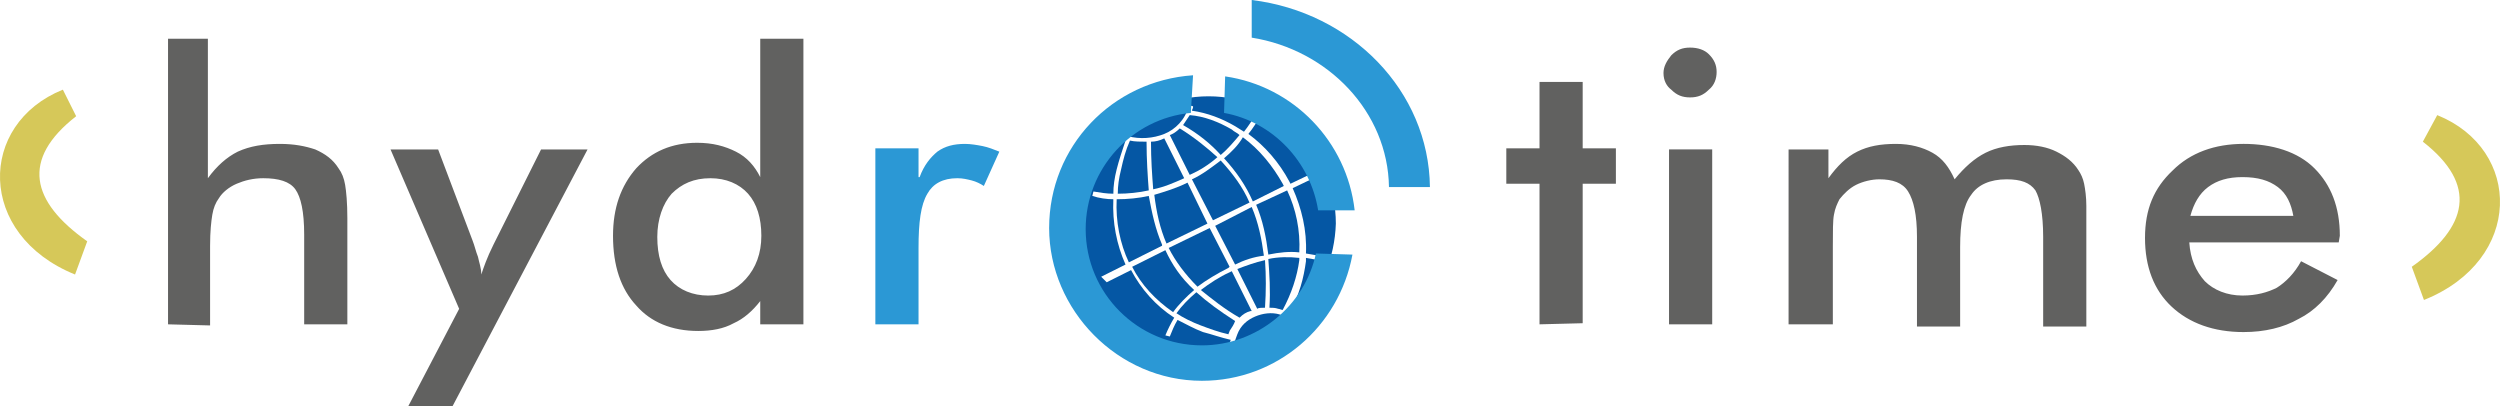 <?xml version="1.0" encoding="UTF-8"?><svg id="Layer_1" xmlns="http://www.w3.org/2000/svg" viewBox="0 0 225.85 36.7"><defs><style>.cls-1,.cls-2{fill-rule:evenodd;}.cls-1,.cls-3{fill:#2b98d5;}.cls-4{fill:#616160;}.cls-5{fill:#0557a4;}.cls-2{fill:#d6c859;}</style></defs><path class="cls-4" d="M15.18,29.3V3.5h3.6v12.6c.8-1.1,1.7-1.9,2.7-2.4,1.1-.5,2.3-.7,3.8-.7,1.3,0,2.3,.2,3.2,.5,.9,.4,1.6,.9,2.1,1.7,.3,.4,.5,.9,.6,1.5s.2,1.6,.2,3v9.6h-3.9v-8.1c0-2.1-.3-3.4-.8-4.1s-1.5-1-2.9-1c-.9,0-1.7,.2-2.4,.5-.7,.3-1.3,.8-1.6,1.3-.3,.4-.5,.9-.6,1.5s-.2,1.5-.2,2.8v7.2l-3.8-.1h0Zm25.7,7.4h-4l4.6-8.8-6.2-14.4h4.3l3.1,8.2c.2,.5,.3,1,.5,1.5,.1,.5,.3,1,.3,1.6,.2-.6,.5-1.5,1.1-2.7l.1-.2,4.2-8.4h4.2l-12.2,23.2Zm27.9-15.4c0-1.6-.4-2.9-1.2-3.8-.8-.9-2-1.4-3.4-1.4-1.5,0-2.6,.5-3.5,1.4-.8,.9-1.3,2.3-1.3,3.9,0,1.7,.4,3,1.2,3.9s2,1.4,3.4,1.4,2.5-.5,3.4-1.5c.9-1,1.4-2.3,1.4-3.9m-.1-17.8h3.9V29.3h-3.9v-2.1c-.7,.9-1.5,1.6-2.4,2-.9,.5-2,.7-3.2,.7-2.4,0-4.3-.8-5.6-2.3-1.4-1.5-2.1-3.6-2.1-6.3,0-2.5,.7-4.5,2.1-6.1,1.4-1.5,3.2-2.3,5.5-2.3,1.4,0,2.5,.3,3.5,.8s1.7,1.3,2.2,2.3V3.5Zm70.4,25.8v-12.7h-3v-3.2h3V7.4h3.9v6h3v3.2h-3v12.6l-3.9,.1h0Zm11.2-22.7c0-.6,.3-1.1,.7-1.6,.5-.5,1-.7,1.7-.7s1.3,.2,1.7,.6c.5,.5,.7,1,.7,1.6s-.2,1.2-.7,1.6c-.5,.5-1,.7-1.7,.7s-1.2-.2-1.7-.7c-.4-.3-.7-.8-.7-1.5m.5,6.9h3.9v15.8h-3.9V13.5Zm14.7,15.8h-3.9V13.5h3.6v2.6c.8-1.1,1.6-1.9,2.6-2.4s2.1-.7,3.5-.7c1.3,0,2.4,.3,3.3,.8,.9,.5,1.5,1.3,2,2.4,.9-1.1,1.8-1.9,2.8-2.4s2.2-.7,3.5-.7c1.1,0,2.1,.2,2.9,.6,.8,.4,1.5,.9,2,1.7,.2,.3,.4,.7,.5,1.2s.2,1.2,.2,2v10.9h-3.9v-8.1c0-2.1-.3-3.5-.7-4.2-.5-.7-1.3-1-2.6-1-1.5,0-2.6,.5-3.2,1.4-.7,.9-1,2.5-1,4.7v7.2h-3.9v-8.1c0-2-.3-3.3-.8-4.1-.5-.8-1.4-1.1-2.6-1.1-.7,0-1.5,.2-2.1,.5s-1.1,.8-1.5,1.3c-.2,.4-.4,.8-.5,1.4-.1,.5-.1,1.5-.1,2.9v7h-.1Zm45.8-7.4h-13.5c.1,1.5,.6,2.6,1.4,3.5,.8,.8,2,1.3,3.4,1.3,1.3,0,2.3-.3,3.1-.7,.8-.5,1.6-1.3,2.2-2.4l3.3,1.7c-.9,1.6-2.1,2.8-3.5,3.5-1.4,.8-3.1,1.2-5,1.2-2.7,0-4.9-.8-6.5-2.3s-2.4-3.6-2.4-6.2,.8-4.5,2.5-6.1c1.6-1.6,3.8-2.4,6.4-2.4s4.9,.7,6.4,2.2c1.5,1.5,2.3,3.5,2.3,6.1l-.1,.6h0Zm-4.1-2.4c-.2-1.1-.6-2-1.4-2.6-.8-.6-1.8-.9-3.2-.9-1.3,0-2.3,.3-3.1,.9s-1.3,1.5-1.6,2.6h9.3Z"/><path class="cls-3" d="M83.08,16c.4-1.1,1-1.8,1.6-2.3,.7-.5,1.5-.7,2.5-.7,.5,0,1.1,.1,1.6,.2,.5,.1,1,.3,1.5,.5l-1.4,3.1c-.3-.2-.7-.4-1.1-.5s-.8-.2-1.3-.2c-1.3,0-2.2,.5-2.7,1.4-.6,1-.8,2.6-.8,4.9v6.9h-3.9V13.4h3.9v2.6h.1Z"/><path class="cls-2" d="M5.68,8.1c-7.7,3.1-7.8,13.1,1.1,16.7l1.1-3c-5.1-3.6-6-7.4-1-11.3l-1.2-2.4Z"/><path class="cls-2" d="M220.18,10.4c7.7,3.1,7.8,13.1-1.2,16.7l-1.1-3c5.1-3.6,6-7.4,1-11.3l1.3-2.4Z"/><g><path class="cls-5" d="M109.98,14.2c-1-.9-2.1-1.8-3.4-2.6-.3,.3-.6,.5-.9,.6l1.8,3.6c.9-.4,1.7-.9,2.5-1.6Z"/><path class="cls-5" d="M106.98,16.1l-1.8-3.6c-.4,.2-.8,.3-1.2,.3,0,1.6,.1,3,.2,4.3,1-.2,1.9-.6,2.8-1Z"/><path class="cls-5" d="M114.18,23.1c-.2-1.5-.5-3-1.1-4.4l-3.3,1.7,1.8,3.5c.8-.4,1.7-.7,2.6-.8Z"/><path class="cls-5" d="M112.88,18.3c-.6-1.4-1.5-2.6-2.6-3.8-.8,.6-1.7,1.3-2.6,1.7l1.9,3.7,3.3-1.6Z"/><path class="cls-5" d="M104.28,17.6c.2,1.6,.5,3,1.1,4.4l3.7-1.8-1.8-3.7c-1,.5-2,.8-3,1.1Z"/><path class="cls-5" d="M110.98,24.2l.1-.1-1.8-3.5-3.7,1.8c.6,1.2,1.5,2.4,2.6,3.5,.8-.6,1.8-1.2,2.8-1.7Z"/><path class="cls-5" d="M110.58,14.3c1.1,1.2,2,2.5,2.6,3.9l2.8-1.4-.1-.2c-.9-1.6-2.1-3.1-3.6-4.2-.4,.7-1,1.3-1.7,1.9Z"/><path class="cls-5" d="M103.58,12.8c-.5,0-1.1,0-1.5-.1-.4,.9-.6,1.7-.8,2.6-.2,.8-.3,1.5-.3,2.2,.9,0,1.9-.1,2.8-.3-.1-1.3-.2-2.8-.2-4.4Z"/><path class="cls-5" d="M110.28,14c.6-.5,1.2-1.2,1.7-1.8-.2-.2-.5-.3-.7-.5-1.2-.7-2.5-1.2-3.8-1.3l-.6,.9c1.4,.8,2.5,1.7,3.4,2.7Z"/><path class="cls-5" d="M113.48,18.5c.6,1.4,.9,2.9,1.1,4.5,1-.2,1.9-.3,2.8-.2,.1-2-.3-3.9-1.1-5.6l-2.8,1.3Z"/><path class="cls-5" d="M114.58,23.4c.1,1.4,.2,2.8,.1,4.4,.3,0,.5,0,.8,.1,.1,0,.3,.1,.4,.1,.8-1.5,1.3-3,1.5-4.5v-.2c-.9-.1-1.9-.1-2.8,.1Z"/><path class="cls-5" d="M117.28,12.1c-2.1-2.1-4.9-3.4-8.1-3.4s-6,1.3-8.1,3.4c-2.1,2.1-3.4,4.9-3.4,8.1s1.3,6,3.4,8.1c2.1,2,5,3.3,8.1,3.3s6-1.3,8.1-3.4c2.1-2,3.3-4.9,3.4-8,0-3.2-1.3-6-3.4-8.1Zm.7,11.2v.3c-.2,1.5-.6,3.1-1.5,4.6,0,0,.1,0,.1,.1l-.2,.4c-.3-.1-.5-.2-.8-.3-.7-.2-1.5-.1-2.2,.2-.7,.3-1.3,.8-1.6,1.6-.1,.3-.2,.5-.3,.9l-.4-.1c0-.1,.1-.2,.1-.3-.9-.2-1.7-.5-2.5-.7-.8-.3-1.5-.7-2.3-1.1-.3,.5-.5,1-.7,1.5l-.4-.1c.2-.5,.5-1.1,.8-1.6-1.7-1.1-3-2.6-3.9-4.3l-2.2,1.1-.5-.5,2.2-1.1c-.8-1.8-1.2-3.8-1.1-5.9-.6,0-1.3-.1-1.9-.3l.1-.4c.6,.1,1.2,.2,1.8,.2,0-.7,.1-1.4,.3-2.2,.2-.8,.5-1.7,.8-2.6h-.1l.1-.4h.2c1.1,.3,2.3,.2,3.3-.2s1.9-1.3,2.2-2.5v-.1l.4,.1v.1c0,.1-.1,.2-.1,.3,1.4,.2,2.7,.7,3.9,1.4,.3,.2,.5,.3,.8,.5,.4-.5,.8-1.1,1.1-1.7l.4,.2c-.3,.6-.7,1.2-1.1,1.7,1.5,1.1,2.8,2.6,3.7,4.3l.1,.2,2.5-1.2,.2,.4-2.5,1.2c.8,1.8,1.3,3.8,1.2,5.9,.6,.1,1.3,.2,1.9,.4l-.1,.4c-.5-.2-1.2-.3-1.8-.4Z"/><path class="cls-5" d="M111.78,24.3l1.8,3.6c.1-.1,.4-.1,.7-.1,.1-1.5,.1-2.9,0-4.3-.9,.2-1.7,.5-2.5,.8Z"/><path class="cls-5" d="M107.88,26.2c-1.2-1.1-2-2.3-2.6-3.6l-3,1.5c.8,1.6,2.1,3,3.7,4.1,.5-.7,1.2-1.4,1.9-2Z"/><path class="cls-5" d="M104.98,22.1c-.6-1.4-.9-2.8-1.2-4.4-.9,.2-1.9,.3-2.9,.3-.1,2,.3,4,1.1,5.7l3-1.5v-.1Z"/><path class="cls-5" d="M106.28,28.3c.6,.4,1.4,.8,2.2,1.1,.8,.3,1.6,.6,2.5,.8,0-.1,.1-.2,.1-.3,.2-.3,.4-.6,.5-.9-1.4-.9-2.5-1.7-3.5-2.6-.7,.6-1.3,1.2-1.8,1.9Z"/><path class="cls-5" d="M111.08,24.6c-.9,.4-1.8,1-2.6,1.6,1,.8,2.1,1.7,3.5,2.5,.3-.3,.6-.5,1-.6h.1l-1.8-3.6-.2,.1Z"/></g><path class="cls-1" d="M110.58,10.2c4.4,.8,7.8,4.4,8.5,8.8h3.3c-.7-6.2-5.5-11.2-11.7-12.1l-.1,3.3Zm2.5-10.2c9,1.1,16,8.2,16.1,16.9h-3.7c-.1-6.8-5.5-12.4-12.4-13.5V0Zm-5.3,6.8c-7.3,.5-13,6.4-13,13.8s6.2,13.8,13.8,13.8c6.8,0,12.4-4.9,13.6-11.4l-3.3-.1c-1,4.7-5.3,8.3-10.3,8.3-5.8,0-10.5-4.7-10.5-10.5,0-5.5,4.2-10,9.5-10.5l.2-3.4Z"/></svg>